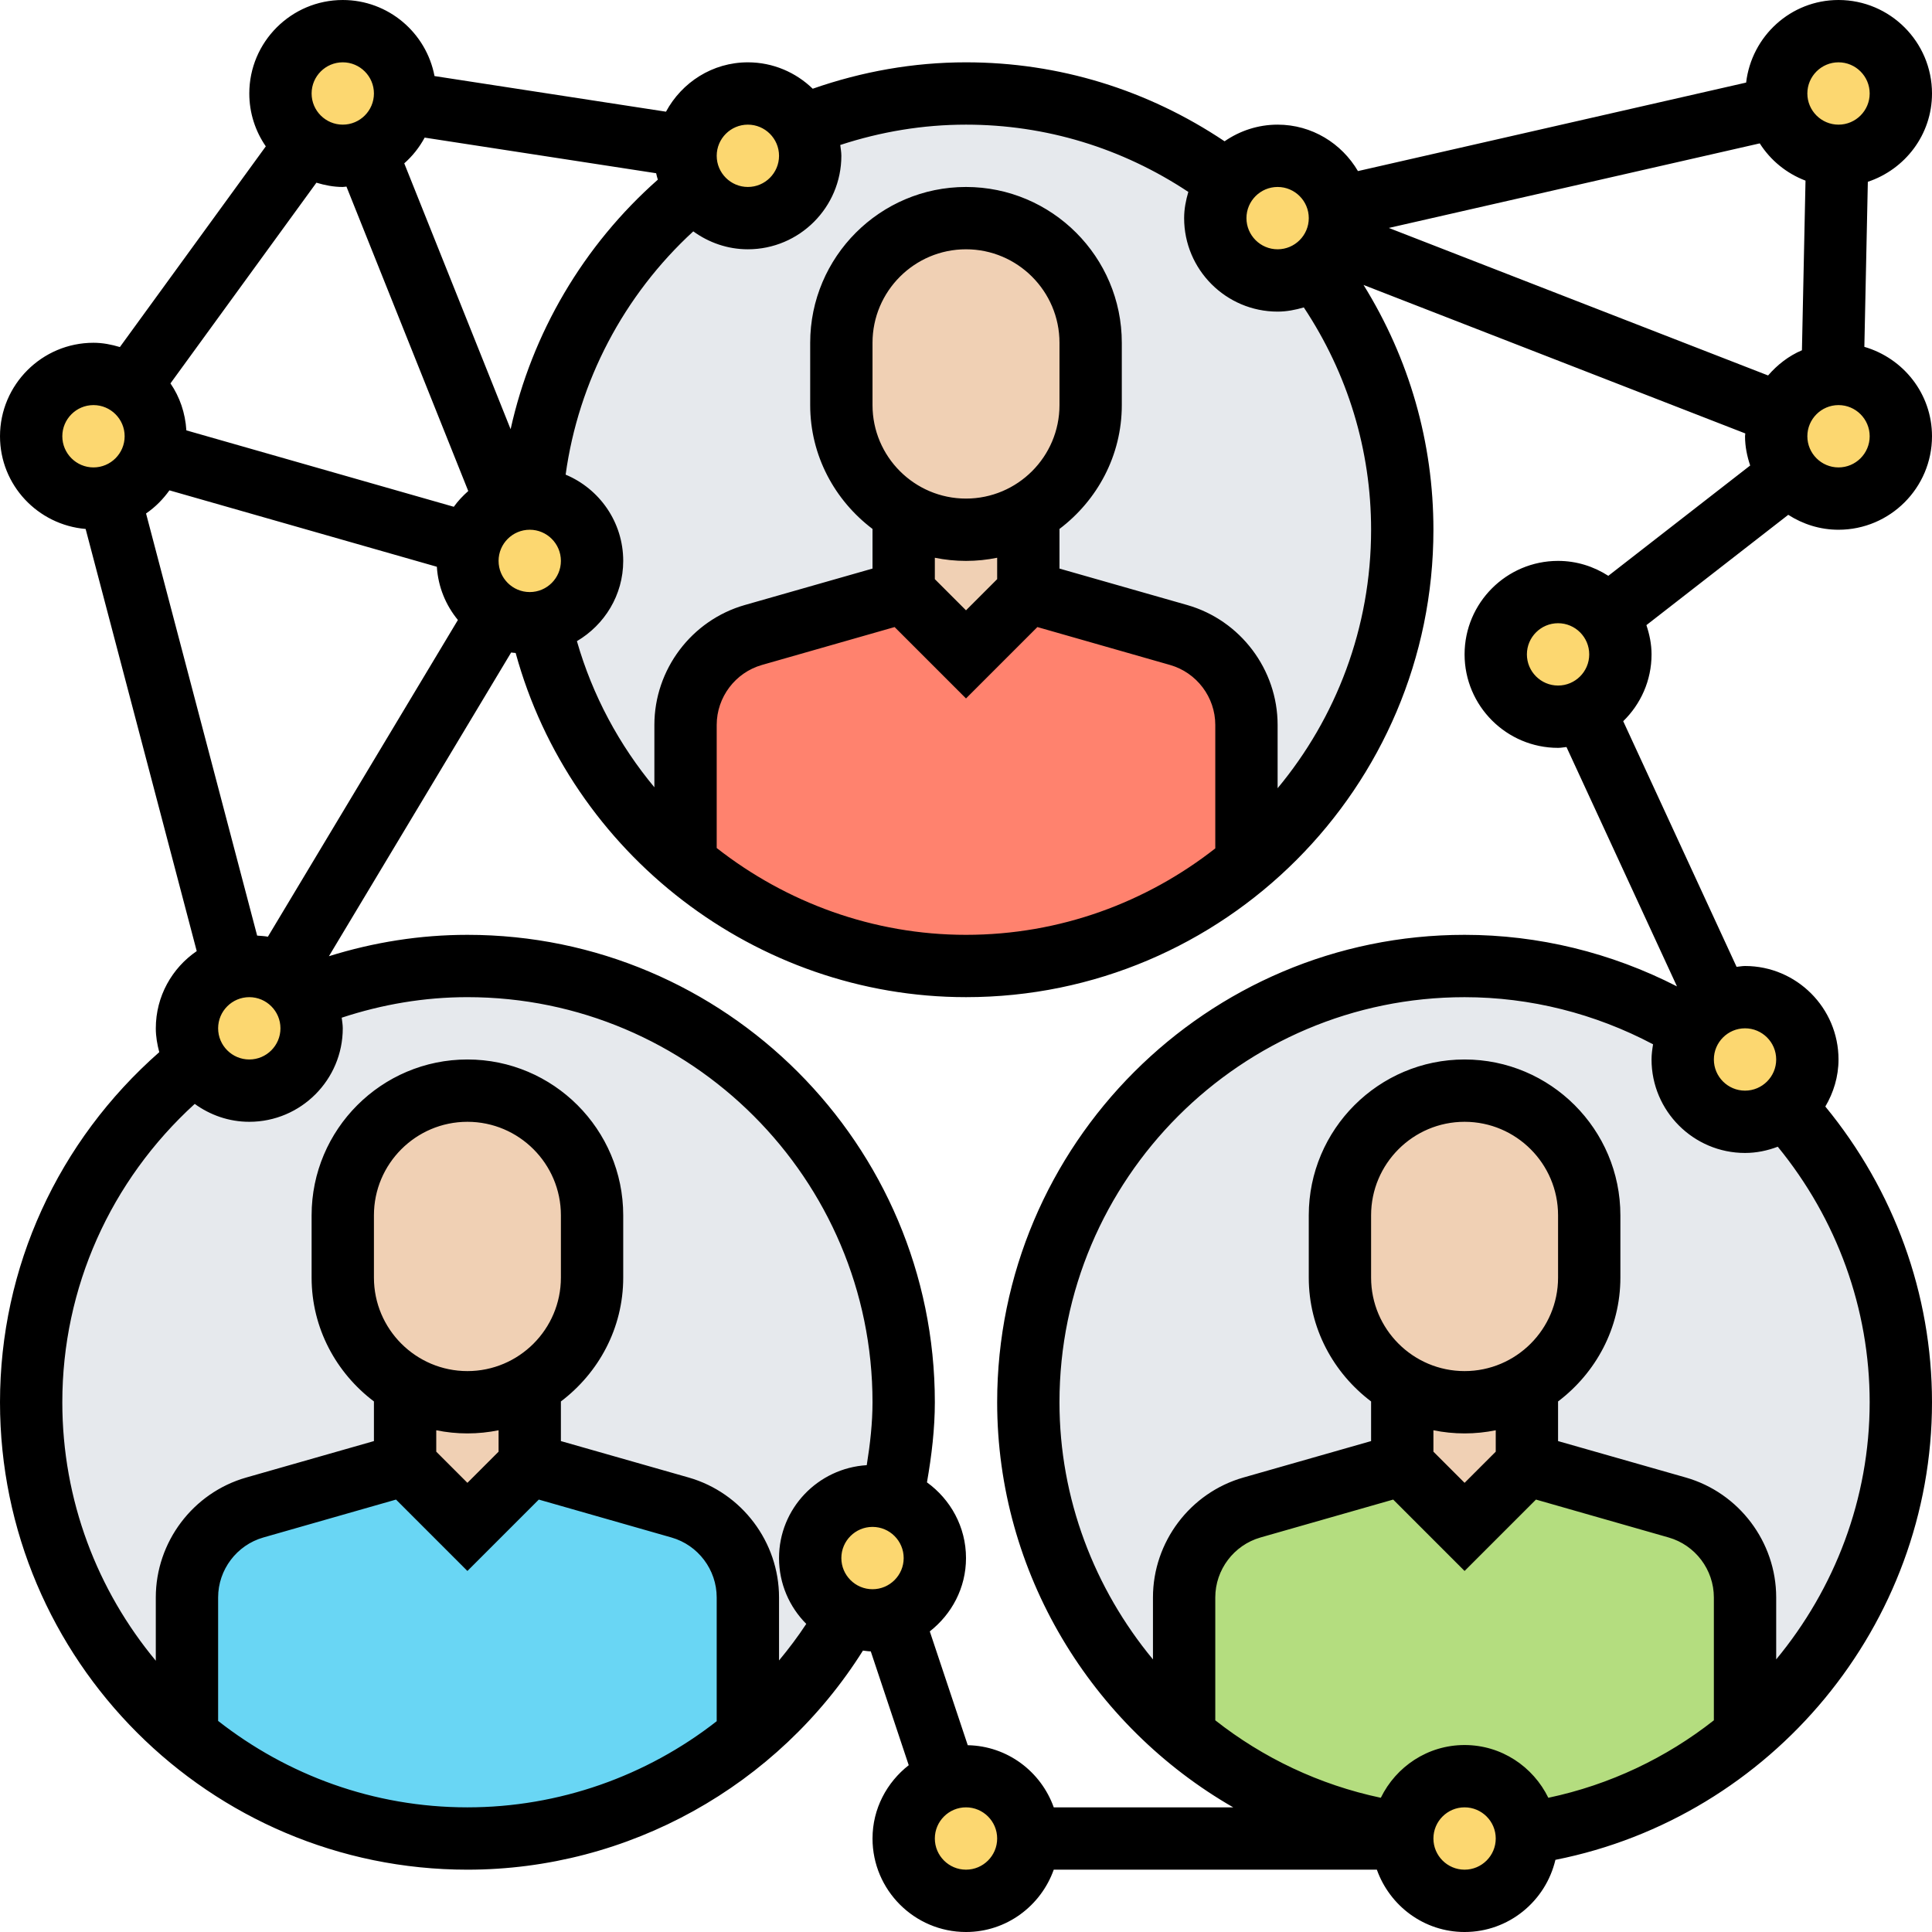 <?xml version="1.0" encoding="UTF-8"?> <svg xmlns="http://www.w3.org/2000/svg" height="496pt" viewBox="0 0 496 496" width="496pt"><path d="m360 136c0 61.855-50.145 112-112 112s-112-50.145-112-112 50.145-112 112-112 112 50.145 112 112zm0 0" fill="#e6e9ed"></path><path d="m488 360c0 61.855-50.145 112-112 112s-112-50.145-112-112 50.145-112 112-112 112 50.145 112 112zm0 0" fill="#e6e9ed"></path><path d="m232 360c0 61.855-50.145 112-112 112s-112-50.145-112-112 50.145-112 112-112 112 50.145 112 112zm0 0" fill="#e6e9ed"></path><g fill="#fcd770"><path d="m88 8c8.801 0 16 7.199 16 16 0 .801-.078 1.602-.238 2.398-.801 5.68-4.641 10.402-9.84 12.402-1.844.801-3.844 1.199-5.922 1.199-3.52 0-6.719-1.121-9.359-3.039-4-2.883-6.641-7.68-6.641-12.961 0-8.801 7.199-16 16-16zm0 0"></path><path d="m33.359 99.039c4 2.883 6.641 7.68 6.641 12.961 0 1.52-.238 3.039-.641 4.398-1.52 5.363-5.84 9.602-11.281 11.043-1.277.398-2.637.559-4.078.559-8.801 0-16-7.199-16-16s7.199-16 16-16c3.52 0 6.719 1.121 9.359 3.039zm0 0"></path><path d="m78 256.238c1.281 2.32 2 4.961 2 7.762 0 8.801-7.199 16-16 16-5.762 0-10.801-3.121-13.602-7.68-1.52-2.398-2.398-5.281-2.398-8.32 0-7.359 5.039-13.602 11.922-15.441 1.277-.398 2.637-.559 4.078-.559 3.039 0 5.84.801 8.238 2.32 2.402 1.441 4.402 3.441 5.762 5.918zm0 0"></path><path d="m136.398 128c8.641.238 15.602 7.359 15.602 16 0 7.922-5.84 14.559-13.441 15.762-.797.16-1.68.238-2.559.238-3.039 0-5.84-.879-8.238-2.32-4.641-2.801-7.762-7.918-7.762-13.68 0-1.52.238-3.039.641-4.398 1.359-4.801 4.879-8.641 9.438-10.402 1.844-.801 3.844-1.199 5.922-1.199zm0 0"></path><path d="m206 32.238c1.281 2.32 2 4.961 2 7.762 0 8.801-7.199 16-16 16-5.762 0-10.801-3.121-13.602-7.68-1.52-2.398-2.398-5.281-2.398-8.32 0-.801.078-1.602.238-2.398 1.121-7.68 7.762-13.602 15.762-13.602 6 0 11.199 3.359 14 8.238zm0 0"></path><path d="m337.52 68.879c-2.641 2-6 3.121-9.52 3.121-8.801 0-16-7.199-16-16 0-3.52 1.121-6.879 3.121-9.52 2.957-3.922 7.598-6.48 12.879-6.48 7.84 0 14.398 5.68 15.762 13.199.16.879.238 1.84.238 2.801 0 2.238-.48 4.32-1.281 6.238-1.117 2.641-2.957 4.883-5.199 6.641zm0 0"></path><path d="m456.398 27.52c-.238-1.121-.398-2.32-.398-3.52 0-8.801 7.199-16 16-16s16 7.199 16 16-7.199 16-16 16c-.078 0-.238 0-.32 0-7.441-.16-13.68-5.441-15.281-12.48zm0 0"></path><path d="m470.48 96.078c.48-.078.961-.078 1.52-.078 8.801 0 16 7.199 16 16s-7.199 16-16 16c-5.121 0-9.762-2.48-12.641-6.238-2.16-2.723-3.359-6.082-3.359-9.762 0-2.238.48-4.32 1.281-6.238 2.238-5.281 7.199-9.121 13.199-9.684zm0 0"></path><path d="m412.559 158.16c2.16 2.719 3.441 6.16 3.441 9.84 0 6.398-3.84 12-9.281 14.48-2.078.961-4.32 1.52-6.719 1.52-8.801 0-16-7.199-16-16s7.199-16 16-16c5.121 0 9.68 2.398 12.559 6.16zm0 0"></path><path d="m458.32 284.238c-2.801 2.32-6.398 3.762-10.32 3.762-8.801 0-16-7.199-16-16 0-2.801.719-5.441 2-7.68 1.602-2.961 4.16-5.359 7.281-6.801 2.078-.961 4.32-1.52 6.719-1.52 8.801 0 16 7.199 16 16 0 4.879-2.238 9.281-5.68 12.238zm0 0"></path><path d="m392 472c0 8.801-7.199 16-16 16s-16-7.199-16-16c0-.48 0-.879.078-1.281.641-8.238 7.602-14.719 15.922-14.719s15.281 6.48 15.922 14.719c.078.402.078.801.078 1.281zm0 0"></path><path d="m242.961 456.879c1.598-.559 3.277-.879 5.039-.879 8.801 0 16 7.199 16 16s-7.199 16-16 16-16-7.199-16-16c0-7.039 4.641-13.039 10.961-15.121zm0 0"></path><path d="m229.121 384.879c6.32 2.16 10.879 8.082 10.879 15.121s-4.641 13.039-10.961 15.199c-1.598.48-3.277.801-5.039.801-2.238 0-4.398-.48-6.32-1.281-5.68-2.48-9.68-8.16-9.68-14.719 0-8.801 7.199-16 16-16 1.762 0 3.52.32 5.121.879zm0 0"></path></g><path d="m448 410.078v35.602c-15.602 13.121-34.879 22-56.078 25.039-.641-8.238-7.602-14.719-15.922-14.719s-15.281 6.48-15.922 14.719c-21.199-3.039-40.477-11.918-56.078-25.039v-35.602c0-10.719 7.121-20.078 17.441-23.039l38.559-11.039 16 16 16-16 38.559 11.039c10.32 2.961 17.441 12.32 17.441 23.039zm0 0" fill="#b4dd7f"></path><path d="m392 355.68v20.32l-16 16-16-16v-20.32c4.719 2.719 10.16 4.32 16 4.32s11.281-1.602 16-4.32zm0 0" fill="#f0d0b4"></path><path d="m392 355.68c-4.719 2.719-10.16 4.32-16 4.32s-11.281-1.602-16-4.32c-9.602-5.52-16-15.84-16-27.68v-16c0-17.68 14.32-32 32-32 8.801 0 16.801 3.602 22.641 9.359 5.758 5.84 9.359 13.84 9.359 22.641v16c0 11.84-6.398 22.16-16 27.68zm0 0" fill="#f0d0b4"></path><path d="m192 410.078v35.523c-19.441 16.477-44.559 26.398-72 26.398-27.359 0-52.48-9.84-72-26.32v-35.602c0-10.719 7.121-20.078 17.441-23.039l38.559-11.039 16 16 16-16 38.559 11.039c10.32 2.961 17.441 12.32 17.441 23.039zm0 0" fill="#69d6f4"></path><path d="m136 355.68v20.32l-16 16-16-16v-20.32c4.719 2.719 10.16 4.32 16 4.32s11.281-1.602 16-4.32zm0 0" fill="#f0d0b4"></path><path d="m136 355.68c-4.719 2.719-10.16 4.32-16 4.32s-11.281-1.602-16-4.32c-9.602-5.52-16-15.84-16-27.68v-16c0-17.68 14.32-32 32-32 8.801 0 16.801 3.602 22.641 9.359 5.758 5.84 9.359 13.84 9.359 22.641v16c0 11.84-6.398 22.16-16 27.68zm0 0" fill="#f0d0b4"></path><path d="m320 186.078v35.602c-19.52 16.48-44.641 26.32-72 26.32-27.441 0-52.559-9.84-72-26.238v-35.684c0-10.719 7.121-20.078 17.441-23.039l38.559-11.039 16 16 16-16 38.559 11.039c10.32 2.961 17.441 12.32 17.441 23.039zm0 0" fill="#ff826e"></path><path d="m264 131.68v20.32l-16 16-16-16v-20.32c4.719 2.719 10.16 4.32 16 4.32s11.281-1.602 16-4.32zm0 0" fill="#f0d0b4"></path><path d="m232 131.68c-9.602-5.52-16-15.84-16-27.68v-16c0-17.68 14.32-32 32-32 8.801 0 16.801 3.602 22.641 9.359 5.758 5.84 9.359 13.84 9.359 22.641v16c0 11.84-6.398 22.16-16 27.68-4.719 2.719-10.16 4.32-16 4.32s-11.281-1.602-16-4.32zm0 0" fill="#f0d0b4"></path><path d="m472 136c13.23 0 24-10.77 24-24 0-10.922-7.367-20.047-17.367-22.953l.895-42.375c9.535-3.176 16.473-12.078 16.473-22.672 0-13.23-10.77-24-24-24-12.273 0-22.312 9.297-23.719 21.199l-99.656 22.723c-4.176-7.098-11.809-11.922-20.625-11.922-5.055 0-9.734 1.594-13.617 4.273-19.766-13.242-42.551-20.273-66.383-20.273-13.527 0-26.711 2.367-39.352 6.777-4.32-4.176-10.176-6.777-16.648-6.777-9.113 0-16.969 5.168-21.023 12.672l-59.426-9.145c-2.102-11.094-11.848-19.527-23.551-19.527-13.23 0-24 10.77-24 24 0 5.039 1.574 9.711 4.238 13.574l-37.461 51.523c-2.168-.648-4.41-1.098-6.777-1.098-13.23 0-24 10.77-24 24 0 12.543 9.703 22.754 21.984 23.801l28.52 108.375c-6.328 4.32-10.504 11.594-10.504 19.824 0 2.129.367 4.152.887 6.121-25.965 22.84-40.887 55.184-40.887 89.879 0 66.168 53.832 120 120 120 41.305 0 79.648-21.426 101.543-56.246.672.07 1.32.191 2.008.199l9.746 29.223c-5.617 4.398-9.297 11.16-9.297 18.824 0 13.23 10.77 24 24 24 10.414 0 19.215-6.711 22.527-16h82.953c3.312 9.289 12.113 16 22.527 16 11.344 0 20.824-7.938 23.312-18.527 55.52-11 96.68-60.344 96.68-117.473 0-27.793-9.742-54.449-27.383-75.922 2.094-3.559 3.383-7.652 3.383-12.078 0-13.23-10.77-24-24-24-.742 0-1.441.152-2.168.215l-29.105-63.062c4.473-4.359 7.273-10.426 7.273-17.152 0-2.641-.527-5.137-1.32-7.512l36.418-28.32c3.734 2.398 8.141 3.832 12.902 3.832zm-8.473-89.625-.918 43.547c-3.395 1.445-6.312 3.719-8.688 6.469l-97.371-37.871 95.227-21.711c2.766 4.352 6.871 7.711 11.75 9.566zm8.473 73.625c-4.406 0-8-3.586-8-8s3.594-8 8-8 8 3.586 8 8-3.594 8-8 8zm0-104c4.406 0 8 3.586 8 8s-3.594 8-8 8-8-3.586-8-8 3.594-8 8-8zm-144 32c4.406 0 8 3.586 8 8s-3.594 8-8 8-8-3.586-8-8 3.594-8 8-8zm-22.922 1.273c-.629 2.141-1.078 4.375-1.078 6.727 0 13.23 10.77 24 24 24 2.352 0 4.586-.449 6.727-1.078 11.289 17.039 17.273 36.621 17.273 57.078 0 25.207-9.023 48.336-24 66.359v-16.254c0-14.211-9.543-26.867-23.207-30.777l-32.793-9.359v-10.176c9.656-7.312 16-18.785 16-31.793v-16c0-22.055-17.945-40-40-40s-40 17.945-40 40v16c0 13.016 6.344 24.488 16 31.793v10.176l-32.793 9.359c-13.664 3.902-23.207 16.559-23.207 30.777v16.016c-9-10.832-15.871-23.52-19.887-37.52 7.078-4.176 11.887-11.801 11.887-20.602 0-9.969-6.113-18.527-14.785-22.145 3.297-23.918 14.914-46.055 32.77-62.457 3.961 2.867 8.777 4.602 14.016 4.602 13.23 0 24-10.77 24-24 0-.953-.176-1.855-.281-2.777 10.395-3.406 21.203-5.223 32.281-5.223 20.465 0 40.047 5.984 57.078 17.273zm-57.078 78.727c-13.23 0-24-10.77-24-24v-16c0-13.23 10.77-24 24-24s24 10.77 24 24v16c0 13.23-10.77 24-24 24zm0 16c2.734 0 5.414-.281 8-.809v5.496l-8 8-8-8v-5.496c2.586.527 5.266.809 8 .809zm-18.328 16.984 18.328 18.328 18.328-18.328 34.062 9.734c6.832 1.953 11.609 8.273 11.609 15.387v31.703c-17.672 13.848-39.855 22.191-64 22.191-23.793 0-46.145-8.297-64-22.289v-31.605c0-7.113 4.777-13.434 11.602-15.387zm-165.672 95.016c4.406 0 8 3.586 8 8s-3.594 8-8 8-8-3.586-8-8 3.594-8 8-8zm2.016-15.801-28.52-108.375c2.344-1.602 4.352-3.633 6-5.938l68.656 19.617c.328 5.184 2.297 9.887 5.406 13.664l-48.781 81.312c-.891-.176-1.84-.199-2.762-.281zm21.984-192.199c.328 0 .625-.078.945-.098l31.27 78.16c-1.375 1.219-2.641 2.547-3.711 4.043l-68.656-19.617c-.281-4.449-1.695-8.594-4.086-12.062l37.469-51.523c2.16.648 4.402 1.098 6.77 1.098zm21.023-12.672 59.426 9.145c.102.566.285 1.094.438 1.648-19.125 16.895-32.328 39.398-37.797 64.07l-27.305-68.254c2.125-1.875 3.887-4.098 5.238-6.609zm26.977 100.672c4.406 0 8 3.586 8 8s-3.594 8-8 8-8-3.586-8-8 3.594-8 8-8zm56-104c4.406 0 8 3.586 8 8s-3.594 8-8 8-8-3.586-8-8 3.594-8 8-8zm-104-16c4.406 0 8 3.586 8 8s-3.594 8-8 8-8-3.586-8-8 3.594-8 8-8zm-72 96c0-4.414 3.594-8 8-8s8 3.586 8 8-3.594 8-8 8-8-3.586-8-8zm40 329.809v-31.703c0-7.113 4.777-13.434 11.602-15.387l34.07-9.734 18.328 18.328 18.328-18.328 34.062 9.734c6.832 1.953 11.609 8.273 11.609 15.387v31.781c-18.008 14.082-40.457 22.113-64 22.113-24.145 0-46.328-8.344-64-22.191zm64-89.809c-13.23 0-24-10.77-24-24v-16c0-13.23 10.77-24 24-24s24 10.77 24 24v16c0 13.23-10.77 24-24 24zm0 16c2.734 0 5.414-.281 8-.809v5.496l-8 8-8-8v-5.496c2.586.527 5.266.809 8 .809zm80 58.289v-16.191c0-14.211-9.543-26.867-23.207-30.777l-32.793-9.352v-10.176c9.656-7.312 16-18.785 16-31.793v-16c0-22.055-17.945-40-40-40s-40 17.945-40 40v16c0 13.016 6.344 24.488 16 31.793v10.176l-32.793 9.359c-13.664 3.902-23.207 16.559-23.207 30.777v16.254c-14.977-18.023-24-41.152-24-66.359 0-29.414 12.383-56.879 33.992-76.594 3.953 2.859 8.77 4.594 14.008 4.594 13.23 0 24-10.77 24-24 0-.938-.168-1.824-.273-2.727 10.449-3.441 21.266-5.273 32.273-5.273 57.344 0 104 46.656 104 104 0 5.289-.602 10.703-1.48 16.152-12.535.777-22.52 11.121-22.52 23.848 0 6.594 2.672 12.559 6.992 16.902-2.16 3.289-4.512 6.402-6.992 9.387zm24-34.289c4.406 0 8 3.586 8 8s-3.594 8-8 8-8-3.586-8-8 3.594-8 8-8zm24 88c-4.406 0-8-3.586-8-8s3.594-8 8-8 8 3.586 8 8-3.594 8-8 8zm128-128c-13.23 0-24-10.77-24-24v-16c0-13.23 10.77-24 24-24s24 10.77 24 24v16c0 13.23-10.77 24-24 24zm0 16c2.734 0 5.414-.281 8-.809v5.496l-8 8-8-8v-5.496c2.586.527 5.266.809 8 .809zm-18.328 16.984 18.328 18.328 18.328-18.328 34.062 9.734c6.832 1.953 11.609 8.273 11.609 15.387v31.551c-12.223 9.617-26.664 16.543-42.496 19.887-3.902-7.984-12.031-13.543-21.504-13.543s-17.602 5.559-21.504 13.543c-15.832-3.344-30.273-10.27-42.496-19.887v-31.551c0-7.113 4.777-13.434 11.602-15.387zm18.328 95.016c-4.406 0-8-3.586-8-8s3.594-8 8-8 8 3.586 8 8-3.594 8-8 8zm80-53.984v-15.918c0-14.211-9.543-26.867-23.207-30.777l-32.793-9.352v-10.176c9.656-7.312 16-18.785 16-31.793v-16c0-22.055-17.945-40-40-40s-40 17.945-40 40v16c0 13.016 6.344 24.488 16 31.793v10.176l-32.793 9.359c-13.664 3.902-23.207 16.559-23.207 30.777v15.918c-14.992-18.113-24-41.207-24-66.016 0-57.344 46.656-104 104-104 16.84 0 33.434 4.184 48.391 12.098-.207 1.27-.391 2.559-.391 3.895 0 13.23 10.77 24 24 24 2.969 0 5.785-.609 8.406-1.602 15.203 18.586 23.594 41.609 23.594 65.602 0 24.816-9.008 47.902-24 66.016zm0-154.016c0 4.414-3.594 8-8 8s-8-3.586-8-8 3.594-8 8-8 8 3.586 8 8zm-25.473-18.762c-16.91-8.672-35.582-13.238-54.527-13.238-66.168 0-120 53.832-120 120 0 43.84 24.246 83.105 60.602 104h-46.074c-3.262-9.152-11.863-15.762-22.078-15.953l-9.746-29.223c5.617-4.398 9.297-11.16 9.297-18.824 0-8.008-3.984-15.07-10.023-19.434 1.215-6.918 2.023-13.812 2.023-20.566 0-66.168-53.832-120-120-120-12.121 0-24.031 1.887-35.559 5.488l46.781-77.969c.379.082.785.055 1.16.121 14.113 51.543 61.672 88.359 115.617 88.359 66.168 0 120-53.832 120-120 0-22.406-6.199-43.91-17.938-62.84l98.008 38.121c-.008.238-.07.473-.07.719 0 2.641.527 5.137 1.32 7.512l-36.418 28.32c-3.734-2.398-8.141-3.832-12.902-3.832-13.23 0-24 10.77-24 24s10.77 24 24 24c.742 0 1.441-.152 2.16-.215zm-30.527-77.238c-4.406 0-8-3.586-8-8s3.594-8 8-8 8 3.586 8 8-3.594 8-8 8zm0 0"></path></svg> 
